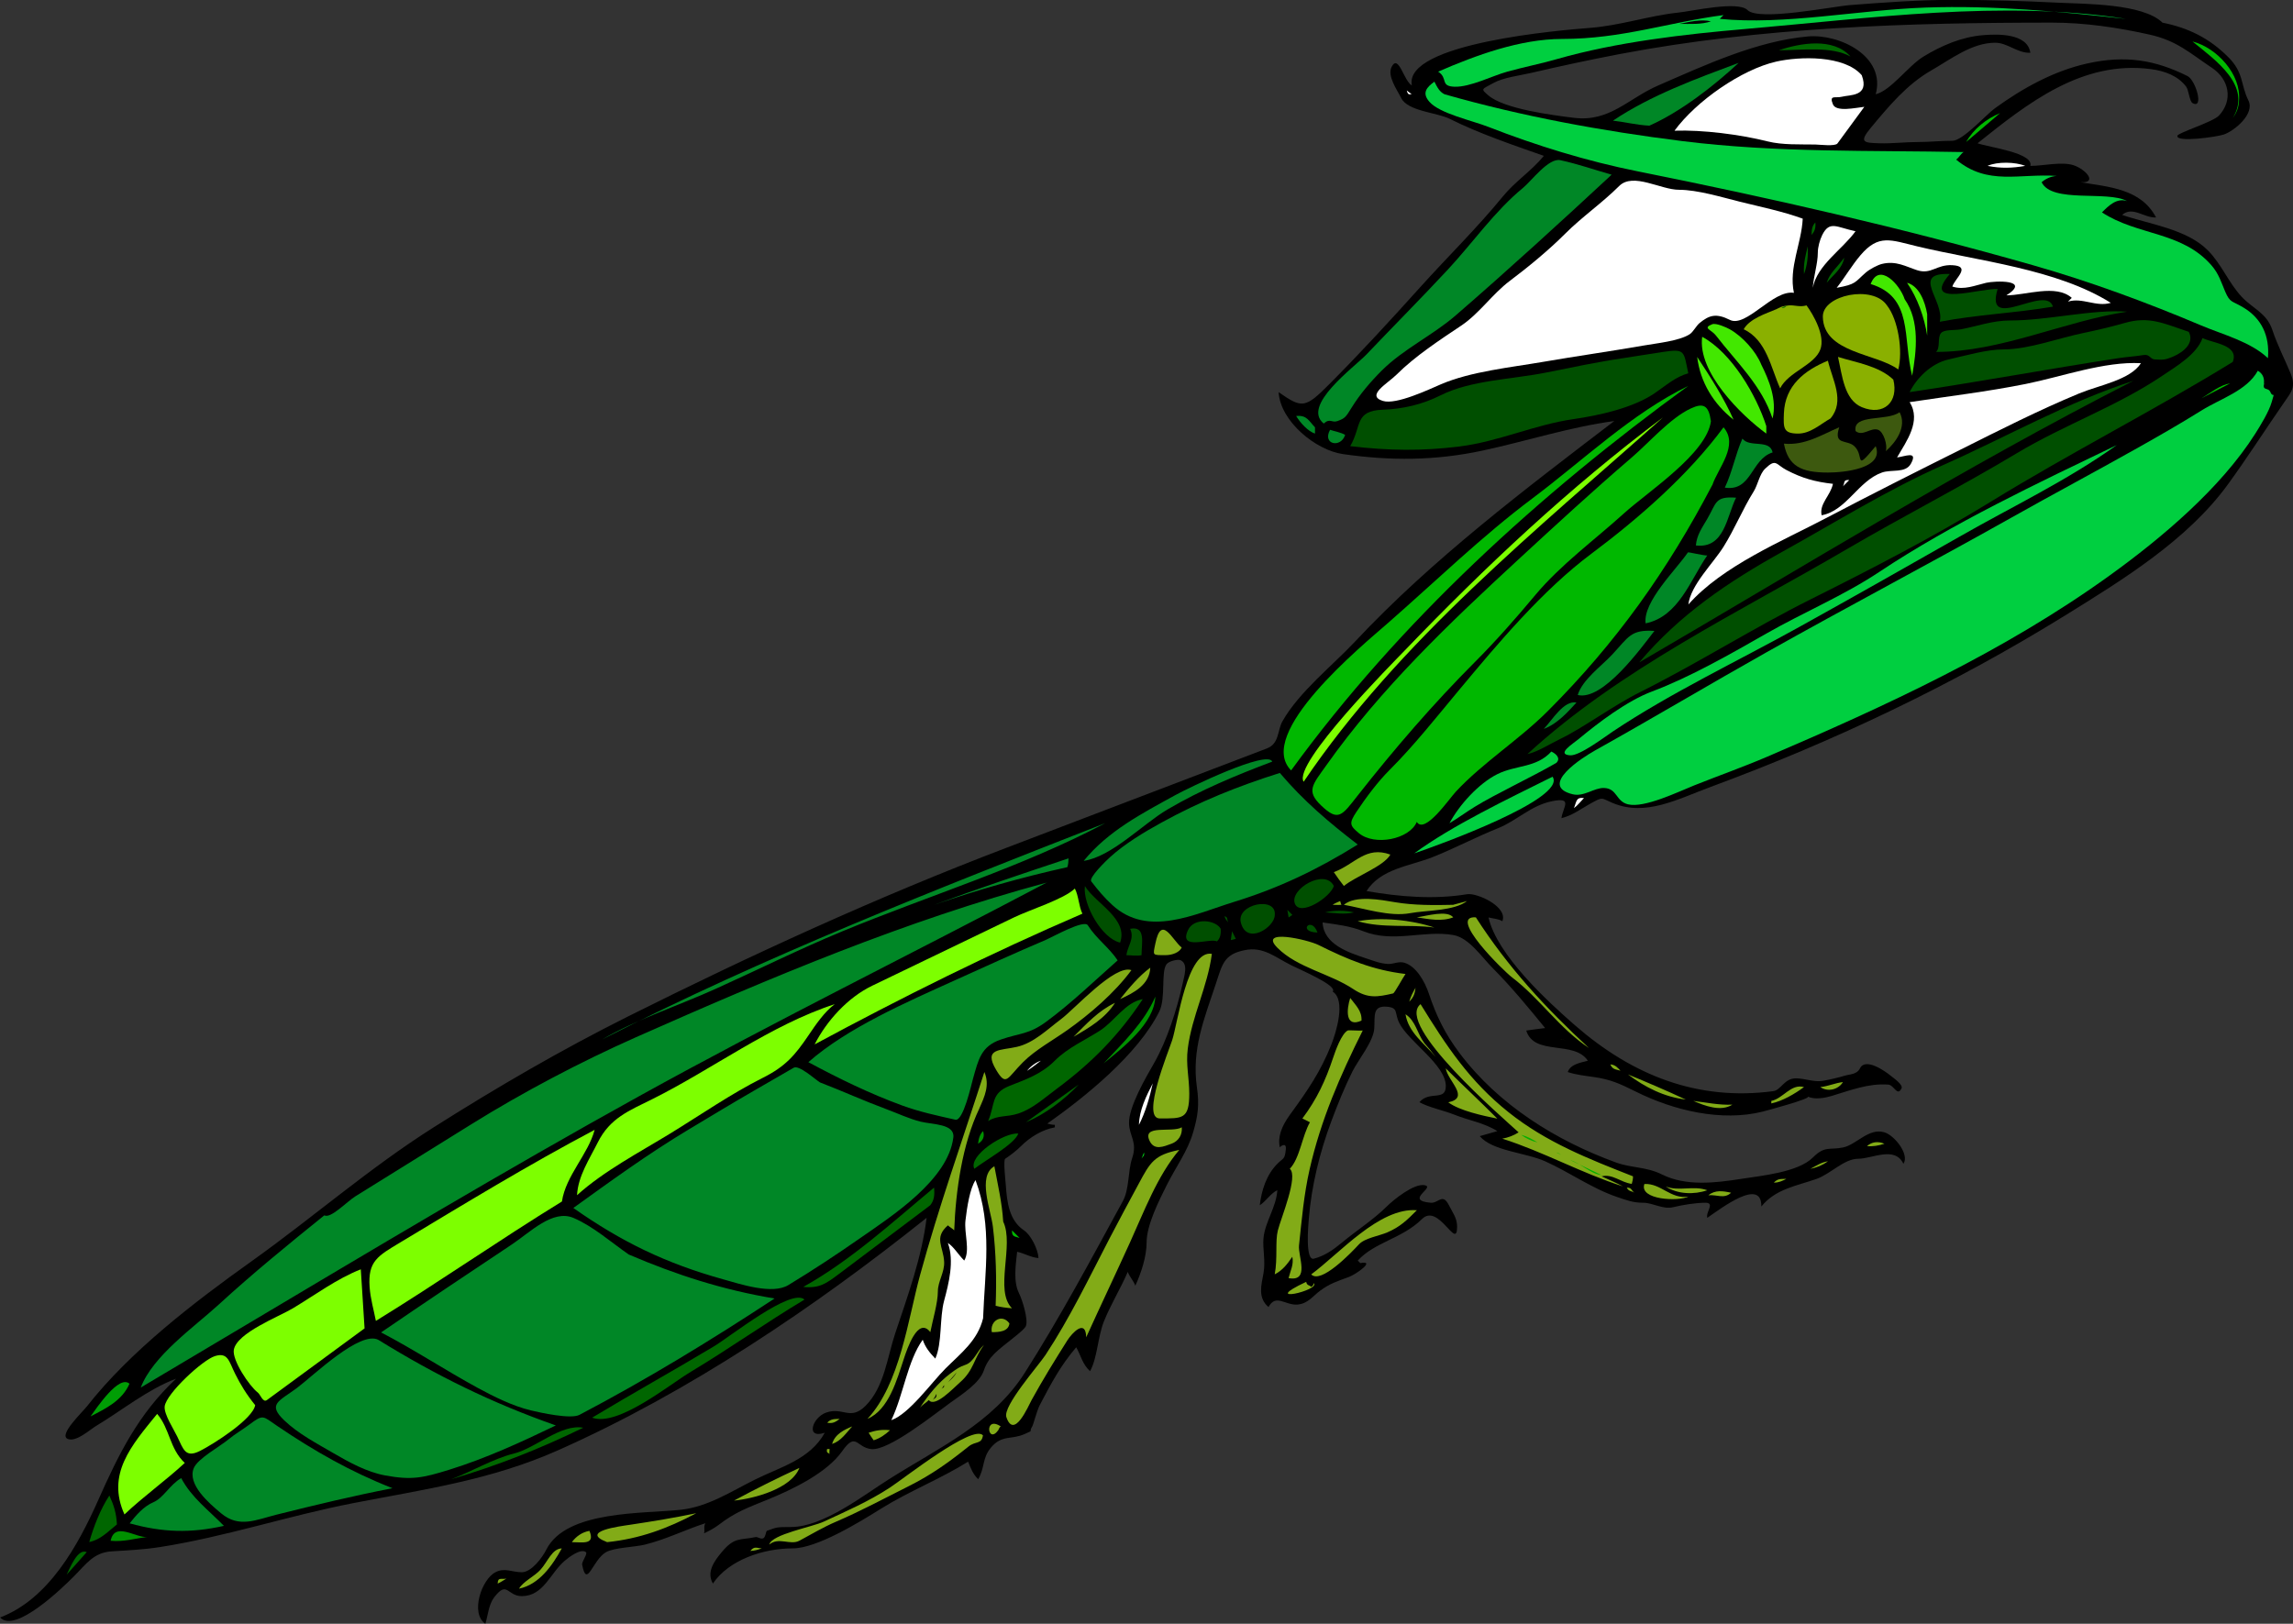 <?xml version="1.0" encoding="UTF-8" standalone="no"?>
<!-- Generator: Adobe Illustrator 12.0.0, SVG Export Plug-In . SVG Version: 6.00 Build 51448)  -->
<svg
    xmlns:inkscape="http://www.inkscape.org/namespaces/inkscape"
    xmlns:rdf="http://www.w3.org/1999/02/22-rdf-syntax-ns#"
    xmlns="http://www.w3.org/2000/svg"
    xmlns:cc="http://web.resource.org/cc/"
    xmlns:dc="http://purl.org/dc/elements/1.1/"
    xmlns:sodipodi="http://sodipodi.sourceforge.net/DTD/sodipodi-0.dtd"
    xmlns:svg="http://www.w3.org/2000/svg"
    xmlns:ns1="http://sozi.baierouge.fr"
    xmlns:xlink="http://www.w3.org/1999/xlink"
    id="Layer_1"
    style="enable-background:new 0 0 270.101 191.31"
    sodipodi:docname="mantide_religiosa_archi_04r.svg"
    xml:space="preserve"
    viewBox="0 0 270.101 191.31"
    sodipodi:version="0.32"
    version="1.1"
    inkscape:output_extension="org.inkscape.output.svg.inkscape"
    inkscape:version="0.45.1"
    sodipodi:docbase="/Users/johnolsen/Desktop/openclipart-0.20-pre/recovered-zerobyte-files/animals/bugs"
  >
<rect x="0" y="0" width="270.101" height="191.31" fill="#333333" stroke="none"/>
<sodipodi:namedview
      id="base"
      bordercolor="#666666"
      inkscape:pageshadow="2"
      inkscape:window-width="640"
      pagecolor="#ffffff"
      inkscape:zoom="1.9758507"
      inkscape:window-x="88"
      borderopacity="1.0"
      inkscape:current-layer="Layer_1"
      inkscape:cx="135.05051"
      inkscape:cy="95.654999"
      inkscape:window-y="116"
      inkscape:window-height="540"
      inkscape:pageopacity="0.0"
  />
<path
      id="path3"
      style="clip-rule:evenodd;fill-rule:evenodd"
      d="m254.71 2.666c3.084 0.616 5.545 1.837 7.774 4.072 1.841 1.845 1.423 3.197 2.369 5.108 0.776 1.567-1.643 3.561-2.888 3.998-0.824 0.29-5.697 0.978-5.479 0.148 0.096-0.365 4.174-1.613 4.887-2.369 1.665-1.767 1.261-4.246-0.814-5.627-2.616-1.741-4.11-3.2-7.379-3.926-3.741-0.832-7.613-1.404-11.453-1.404-16.887 0-34.28 0.533-50.916 3.701-3.501 0.667-6.973 1.413-10.441 2.221-1.302 0.303-3.279 0.541-4.441 1.185-1.397 0.773-1.561 0.659-0.592 1.481 1.876 1.592 7.51 2.31 10.058 2.627 4.209 0.523 6.35-2.249 9.933-3.812 5.604-2.444 11.646-5.241 17.623-5.774 3.729-0.333 9.218 2.33 7.996 6.811 1.782-0.433 3.853-3.363 5.627-4.442 2.13-1.296 4.449-2.296 6.961-2.517 1.76-0.155 5.304-0.241 5.627 2.073-1.525 0.056-2.678-1.185-4.146-1.185-2.764 0-5.247 1.962-7.524 3.263-2.87 1.639-5.009 4.224-7.092 6.724-1.479 1.773-0.855 1.803 0.993 1.859 1.459 0.044 3.027-0.148 4.516-0.148 1.375 0 2.697-0.148 4.073-0.148 1.228 0 3.931-3.052 5.034-3.85 3.258-2.354 6.899-4.378 10.859-5.259 4.508-1.003 8.007-0.406 11.797 1.483 0.971 0.483 1.981 3.957 0.592 3.183-0.352-0.196-0.451-1.54-0.74-1.924-0.978-1.301-2.563-1.864-4.146-2.073-8.132-1.074-14.548 4.031-20.436 8.736 1.35 0.482 6.629 1.12 6.221 2.666 1.499 0 3.717-0.54 5.108-0.074 1.409 0.472 2.873 2.11 0.813 1.999 3.316 0.553 7.105 0.76 8.887 4.146-1.41 0.085-2.764-1.379-3.998-0.296 3.184 1.083 7.597 1.669 10.069 4.146 1.656 1.659 2.433 3.791 3.997 5.479 1.346 1.452 2.953 1.902 3.629 3.924 0.609 1.821 1.464 3.463 2.146 5.108 0.671 1.616 0.085 2.215-0.74 3.405-2.206 3.182-4.32 6.494-6.626 9.667-4.782 6.582-12.384 11.245-19.164 15.444-13.144 8.138-27.25 14.852-41.735 20.2-3.923 1.449-7.688 3.534-11.551 1.926-1.465-0.61-1.111-0.808-2.814 0.148-1.061 0.596-1.972 1.309-3.258 1.627 0.213-1.369 1.366-2.495-1.11-1.998-2.484 0.498-4.118 2.281-6.367 3.184-2.617 1.05-5.075 2.359-7.701 3.405-2.649 1.056-6.113 1.349-7.772 3.998 3.859 0.676 7.962 1.015 11.845 0.37 1.143-0.189 4.839 1.472 4.146 3.184-0.401-0.268-1.023-0.303-1.627-0.443 0.992 4.41 6.936 9.879 10.217 12.734 6.734 5.858 14.404 8.917 23.314 7.73 0.932-0.125 1.293-1.511 2.675-1.511 1.043 0 2.147 0.475 3.185 0.295 0.76-0.132 2.036-0.438 2.516-0.593 0.633-0.205 1.477-0.126 1.853-0.888 0.641-1.298 2.981 0.354 3.626 0.888 0.31 0.256 1.475 1.049 1.261 1.481-0.498 1.01-0.876-0.391-1.556-0.444-2.339-0.185-4.611 0.721-6.664 1.333-0.784 0.233-2.008 0.474-2.813 0.073 0.468 0.233-5.02 1.7-5.331 1.777-4.828 1.203-10.428-0.109-14.957-2.369-1.87-0.933-2.958-1.42-4.886-1.703-1.053-0.154-2.101-0.254-3.111-0.593 0.338-0.938 1.488-1.093 2.369-1.332-1.607-2.444-6.313-0.519-7.256-3.555 0.682-0.095 1.533-0.219 2.223-0.295-1.979-2.422-3.949-4.827-6.146-7.033-1.363-1.369-2.814-3.599-4.665-3.925-3.466-0.611-7.049 0.963-10.588-0.443-1.582-0.629-3.213-0.814-4.813-1.037 0.12 2.566 3.017 3.528 5.107 4.221 1.034 0.342 1.659 0.607 2.592 0.666 0.601 0.037 1.266-0.342 1.926-0.147 1.391 0.408 2.413 2.207 2.887 3.627 0.872 2.615 1.899 4.737 3.629 7.033 4.588 6.091 11.345 10.303 18.436 12.884 1.794 0.652 3.562 0.484 5.405 1.406 2.831 1.415 6.31 0.991 9.329 0.518 2.345-0.368 6.693-0.77 8.441-2.518 1.418-1.418 1.94-0.854 3.555-1.183 1.57-0.319 3.039-2.358 4.887-1.779 1.202 0.377 2.966 2.625 2.221 3.703-1.01-2.129-3.675-0.593-5.33-0.593-1.658 0-3.245 1.786-4.889 2.369-2.356 0.836-4.838 1.168-6.516 3.259 0.054-3.442-4.646 0.146-6.367 1.333-0.2-0.718 0.949-1.778-0.222-1.778-1.117 0-2.679 0.248-3.776 0.519-1.229 0.303-2.399-0.519-3.554-0.519-1.198 0-1.922-0.293-3.035-0.666-2.962-0.991-5.636-2.929-8.515-4.22-2.295-1.028-6.233-1.214-7.701-2.962 0.69-0.197 1.382-0.396 2.072-0.593-1.562-0.983-3.336-1.246-5.035-1.925-1.315-0.525-3.034-0.864-4.146-1.479 1.182-1.41 3.129-0.053 3.111-1.926-0.022-2.496-4.378-5.205-5.479-7.404-0.6-1.196-0.06-1.815-1.482-1.925-1.688-0.129-1.378 1.069-1.465 2.551-0.092 1.545-1.882 3.697-2.577 5.088-0.938 1.878-1.737 3.87-2.474 5.836-1.37 3.655-2.353 7.652-2.664 11.551-0.057 0.706-0.438 4.921 0.591 4.663 1.235-0.31 2.288-1.04 3.259-1.85 1.786-1.489 3.768-2.742 5.33-4.295 0.807-0.801 3.183-2.725 4.443-2.517 1.396 0.23-2.448 1.801 0.74 2.072 0.917 0.078 1.395-1.207 2.146 0.297 0.444 0.89 0.963 1.495 0.963 2.517 0 2.935-2.169-2.857-4.146-0.889-2.3 2.293-5.564 2.701-7.554 4.887l0.297 0.297c1.876-0.358-0.492 1.315-1.332 1.629-1.427 0.532-2.207 0.752-3.406 1.627-0.854 0.623-1.425 1.53-2.666 1.63-1.434 0.115-2.553-1.318-3.406 0.296-1.301-1.103-0.846-2.576-0.592-3.998 0.263-1.47-0.126-2.879 0-4.146 0.189-1.908 1.507-3.622 1.629-5.627-0.845 0.411-1.325 1.304-2.072 1.777 0.213-1.747 0.767-3.567 2.073-4.888 0.705-0.712 0.875-0.463 0.998-1.689 0.097-0.965-0.719-0.304-0.702-0.233-0.277-1.194 0.182-2.477 1.184-3.852 2.07-2.84 3.619-5.08 4.887-8.292 0.545-1.382 1.743-5.22 0.148-6.22 0.64-0.689-3.802-2.567-4.886-3.108-1.917-0.959-3.278-2.228-5.479-1.777-2.454 0.502-2.623 1.635-3.407 3.998-1.372 4.134-2.854 7.708-2.22 12.142 0.294 2.058 0.135 3.353-0.445 5.33-0.657 2.241-1.986 3.985-3.109 6.22-0.932 1.853-2.369 4.713-2.369 6.737 0 1.663-0.647 3.628-1.332 5.108-0.204-0.576-0.684-1.054-0.889-1.629-0.863 2.009-2.014 3.845-2.814 5.85-0.716 1.794-0.78 4.35-1.628 5.849-0.878-0.772-1.083-1.861-1.63-2.813-1.852 2.157-2.985 4.313-4.294 6.812-0.338 0.646-0.759 2.311-0.889 2.516-0.481 0.765 0.294 0.354-0.888 0.889-1.574 0.713-2.692 0.045-3.998 1.63-1.017 1.234-0.684 2.348-1.481 3.701-0.638-0.643-0.842-1.244-1.185-2.072-3.301 2.061-6.958 3.48-10.229 5.522-2.543 1.588-7.576 4.694-10.43 4.694-3.468 0-7.522 1.357-9.402 4.146-0.791-1.372 0.172-2.656 1.036-3.7 1.52-1.838 2.195-1.389 3.999-1.778 0.223-0.048 0.585 0.276 0.888 0.148 0.296-0.125 0.307-0.84 0.444-0.888 1.178-0.413 1.046-0.445 2.832-0.445 3.78 0 8.478-3.694 11.532-5.627 5.974-3.781 12.212-6.577 16.008-12.545 4.175-6.563 7.822-13.395 11.546-20.221 0.792-1.454 0.576-3.492 1.101-5.067 0.638-1.912-0.313-2.54-0.369-4.072-0.069-1.936 1.976-5.424 2.955-7.135 1.514-2.643 2.68-6.296 3.334-9.252 0.248-1.122 0.691-2.434-0.219-2.863-0.303-0.144-1.337 0.097-1.629 0.445-0.717 0.854-0.073 4.001-0.889 5.627-2.517 5.017-8.626 9.973-13.179 13.178 0.292 0.063 0.522 0.156 0.889 0.148v0.297c-1.452 0.247-2.943 1.159-3.999 2.221-0.521 0.525-1.234 1.07-1.851 1.48-0.24 0.16 0.036 2.604 0.073 3.11 0.141 1.952 0.366 4.14 2.148 5.33 0.819 0.547 1.652 2.241 1.703 3.257-0.93-0.078-1.628-0.544-2.517-0.74-0.154 1.487-0.484 3.489 0.221 4.887 0.372 0.737 1.109 3.061 0.815 3.851-0.216 0.58-2.624 2.183-3.702 3.257-0.587 0.585-0.995 1.21-1.259 2-0.5 1.494-2.646 2.855-3.924 3.775-1.993 1.435-7.286 5.694-9.33 5.479-1.759-0.186-1.793-2.089-3.419 0.231-1.795 2.563-5.836 4.512-8.724 5.691-2.409 0.983-3.857 1.488-5.775 2.961-0.56 0.43-1.142 0.74-1.777 1.036 0.106-0.437-0.085-0.75 0.148-1.185-2.428 0.786-4.57 1.882-7.108 2.518-1.178 0.295-3.653 0.349-4.591 0.89-1.608 0.928-2.253 4.37-2.814 1.479-0.069-0.356 0.687-1.29 0.445-1.479-0.616-0.481-2.03 0.615-2.518 1.034-1.687 1.447-2.488 4.147-5.035 4.147-1.741 0-1.698-1.9-3.258 0.148-0.66 0.866-0.714 2.101-1.037 3.107-1.806-1.216-0.447-5.225 1.185-6.069 1.112-0.575 1.946 0 3.11 0 1.121 0 2.4-1.693 2.888-2.666 2.34-4.664 11.458-4.208 15.87-4.7 3.159-0.352 5.85-2.121 8.638-3.517 3.025-1.515 6.537-2.377 8.292-5.554-2.303 0.78-1.472-1.791 0.149-2.37 1.998-0.714 2.845 1.011 4.664-0.813 2.196-2.201 2.541-5.693 3.48-8.515 1.469-4.412 3.143-8.989 3.702-13.622-13.185 10.533-28.003 20.544-43.438 27.398-7.888 3.504-15.71 4.588-24.088 6.213-7.656 1.484-15.086 3.979-22.805 5.183-1.865 0.291-3.744 0.386-5.625 0.497-2.17 0.129-3.019 1.481-4.52 2.982-1.298 1.3-6.872 6.736-8.663 4.813 5.743-2.175 9.208-8.54 11.556-13.82 2.421-5.444 4.741-10.161 9.176-14.313-3.322 1.24-6.379 3.739-9.403 5.554-0.782 0.469-2.338 1.919-3.332 1.554-1.188-0.436 1.635-3.089 2.24-3.86 5.123-6.522 12.668-12.292 19.391-17.089 7.269-5.188 13.861-10.973 21.444-15.776 7.435-4.71 15.05-9.142 22.922-13.077 14.498-7.249 29.31-14.046 44.458-19.825 10.257-3.913 20.515-7.827 30.772-11.74 1.473-0.562 1.233-2.142 1.821-3.183 1.969-3.485 5.876-6.542 8.605-9.454 9.077-9.681 19.973-17.899 30.49-25.936-5.248 0.707-10.351 2.375-15.521 3.484-5.567 1.194-10.818 1.217-16.438 0.412-3.196-0.458-7.367-3.838-7.58-7.301 2.802 1.957 3.128 1.924 6.072-1.037 3.631-3.652 7.156-7.488 10.601-11.318 3.232-3.594 6.678-6.951 9.746-10.703 1.475-1.804 3.316-2.945 4.827-4.78-3.695-1.3-7.602-2.618-11.106-4.368-1.492-0.745-4.931-0.883-5.701-2.443-0.482-0.975-1.696-2.626-1.11-3.702 0.819-1.503 1.407 1.679 2.369 2.221-1.013-5.002 17.721-6.534 21.021-6.788 3.514-0.271 6.888-1.434 10.371-1.8 1.608-0.169 7.03-1.411 8.146-0.296 1.343 1.342 10.052-0.442 12.144-0.593 3.97-0.306 8.06-0.61 12.06-0.61 4.145 0 8.256 0.127 12.396 0.334 3.13 0.157 9.92 0.084 12.26 2.332"
  />
<path
      id="path5"
      style="fill:#00CF40;clip-rule:evenodd;fill-rule:evenodd"
      d="m250.41 2.221c-14.572-2.255-30.143-0.068-44.721 1.185-7.308 0.628-15.227 1.536-22.287 3.554-1.935 0.553-3.904 0.943-5.85 1.481-1.788 0.495-4.382 1.841-6.221 1.777-1.737-0.061-0.721-0.994-1.924-1.777 4.443-1.933 9.67-3.851 14.586-3.851 7.075 0 12.539-1.967 19.029-2.813-0.148 0.148-0.297 0.296-0.445 0.444 7.606 0.761 16.306-1.058 24.287-1.332 8.02-0.276 15.68 0.47 23.54 1.332"
  />
<path
      id="path7"
      style="clip-rule:evenodd;fill-rule:evenodd"
      d="m201.54 2.517c-1.114 0.387-2.428 0.296-3.703 0.296 1.16-0.23 2.51-0.584 3.7-0.296"
  />
<path
      id="path9"
      style="fill:#00B800;clip-rule:evenodd;fill-rule:evenodd"
      d="m263.74 11.846c-0.015 0.869-0.369 1.562-0.74 2.073 2.338-3.789-2.006-6.803-4.74-9.032 2.86 0.73 5.76 3.873 5.48 6.959"
  />
<path
      id="path11"
      style="fill:#006600;clip-rule:evenodd;fill-rule:evenodd"
      d="m217.98 6.663c-2.243-1.25-5.774-0.741-8.441-0.741 2.53-0.857 6.43-1.536 8.44 0.741"
  />
<path
      id="path13"
      style="fill:#FFFFFF;clip-rule:evenodd;fill-rule:evenodd"
      d="m219.31 8.884c0.926 2.517-1.423 2.268-2.369 2.517-0.719 0.189-1.513-0.272-1.037 0.889 0.383 0.934 2.604 0.418 3.703 0.296-1.056 1.439-2.111 2.878-3.167 4.317-0.266 0.362-2.111 0.134-2.608 0.125-1.811-0.033-3.873 0.07-5.628-0.37-3.239-0.813-7.614-1.372-10.958-1.259 2.549-3.488 7.909-7.22 11.996-8.144 2.7-0.607 8.01-0.795 10.08 1.629"
  />
<path
      id="path15"
      style="fill:#008726;clip-rule:evenodd;fill-rule:evenodd"
      d="m194.29 14.807c-1.466-0.074-2.857-0.425-4.293-0.592 4.55-3.037 9.709-4.895 14.809-6.811-2.94 2.743-6.87 5.784-10.52 7.403"
  />
<path
      id="path17"
      style="fill:#00CF40;clip-rule:evenodd;fill-rule:evenodd"
      d="m170.15 11.105c9.14 2.612 18.579 4.337 27.999 5.517 11.134 1.394 22.267 1.077 33.159 1.294-0.336 0.181-0.48 0.585-0.889 0.888 3.729 3.106 7.448 1.61 11.848 1.925-0.737 0.047-1.346 0.367-1.777 0.741 1.221 2.512 7.727 0.95 10.07 2.221-1.235-0.403-2.178 0.549-2.963 1.333 4.19 2.751 9.391 2.222 12.885 6.219 0.904 1.035 1.185 2.081 1.629 3.11 0.6 1.388 0.784 1.042 2.221 1.924 2.009 1.234 3.051 3.235 2.814 5.923-2.039-1.939-5.327-2.783-7.85-3.85-6.443-2.725-13.065-5.171-19.843-7.107-15.338-4.38-30.917-7.929-46.563-11.06-5.94-1.189-11.943-3.035-17.557-5.229-1.946-0.761-5.74-1.568-6.961-2.962-0.931-1.063-0.296-1.726 0.592-2.369 0.33 0.651 0.59 1.189 1.19 1.482"
  />
<path
      id="path19"
      style="fill:#FFFFFF;clip-rule:evenodd;fill-rule:evenodd"
      d="m166.3 11.105c-0.205-0.055-0.422 0.216-0.594-0.444 0.09 0.055 0.49 0.39 0.59 0.444"
  />
<path
      id="path21"
      style="fill:#00B800;clip-rule:evenodd;fill-rule:evenodd"
      d="m231.6 16.732c0.911-1.584 2.359-2.716 3.998-3.406-1.33 1.136-2.66 2.271-4 3.406"
  />
<path
      id="path23"
      style="fill:#008726;clip-rule:evenodd;fill-rule:evenodd"
      d="m189.84 20.582c-6.045 5.613-12.123 11.168-18.357 16.57-2.744 2.378-6.179 3.966-8.742 6.529-1.292 1.292-2.57 2.787-3.529 4.346-0.697 1.133-0.772 1.249-1.652 1.577-0.684 0.254-0.886-0.384-1.631 0.297-2.653-2.124 3.593-6.628 5.037-8.145 3.185-3.345 6.438-6.614 9.584-9.997 2.922-3.142 5.545-6.917 8.852-9.623 0.993-0.813 3.006-3.561 4.396-3.263 2.04 0.44 4.03 1.134 6.04 1.709m-64.12 81.588c-5.335 1.186-10.531 2.655-15.696 4.443 5.253-1.945 10.532-3.71 15.845-5.48-0.01 0.35-0.03 0.72-0.14 1.04m4.45-5.181c-9.855 5.199-20.648 8.472-30.949 12.733-5.089 2.105-9.94 4.527-14.945 6.787-4.384 1.98-9.222 3.551-13.339 5.948 19.243-9.83 39.123-17.59 59.233-25.471m19.69-7.257c-4.268 1.615-8.379 3.309-12.324 5.628-2.958 1.74-6.562 5.565-9.889 6.069 2.851-3.509 6.846-5.579 10.791-7.749 1.56-0.859 10.83-5.351 11.42-3.949m0.89 1.333c2.788 3.296 5.8 5.842 9.18 8.44-4.704 2.924-9.208 5.096-14.512 6.737-4.732 1.465-10.195 4.243-14.397 0.39-0.956-0.877-1.684-1.749-2.478-2.781-0.335-0.437 1.757-2.448 2.215-2.865 1.737-1.582 4.039-2.96 6.087-4.087 4.54-2.493 8.97-4.27 13.9-5.828m-27.4 12.885c-16.012 8.459-32.214 16.43-48.061 25.195-15.907 8.799-31.446 18.11-47.064 27.402-3.881 2.31-7.763 4.618-11.644 6.928 1.427-3.749 6.287-7.12 9.199-9.79 4.002-3.668 8.195-7.092 12.421-10.496 0.756 0.415 2.656-1.619 3.665-2.246 4.553-2.83 9.105-5.659 13.658-8.489 6.114-3.801 12.794-7.321 19.378-10.247 15.841-7.02 31.688-13.73 48.448-18.24m8.3 9.18c-2.758 2.435-5.44 5.04-8.406 7.224-2.064 1.52-3.083 1.318-5.366 2.106-2.329 0.804-2.623 2.366-3.258 4.59-0.201 0.704-1.155 5.061-2.082 4.852-2.146-0.484-4.224-0.924-6.286-1.681-3.841-1.409-7.428-3.166-11.031-5.097 4.583-4.039 11.589-7.08 17.219-9.629 3.578-1.621 7.149-3.248 10.763-4.786 0.751-0.32 4.492-2.427 4.937-1.714 0.98 1.56 2.5 2.61 3.52 4.14m-35.099 14.36c2.637 1.014 5.225 2.193 7.872 3.173 1.315 0.487 2.645 1.122 4.005 1.462 1.396 0.349 4.063 0.239 3.859 1.869-0.626 4.998-7.173 9.208-10.978 11.858-2.783 1.938-5.556 3.771-8.456 5.529-1.891 1.146-5.605-0.1-7.682-0.68-6.736-1.88-11.922-4.386-17.645-8.405 4.427-3.19 8.838-6.397 13.522-9.208 2.601-1.561 5.194-3.132 7.82-4.648 1.541-0.891 3.083-1.781 4.624-2.672 0.625-0.35 2.545 1.4 3.068 1.72m-22.509 20.29c5.645 2.418 11.117 4.173 17.178 5.183-7.478 4.92-15.058 9.547-22.984 13.71-1.02 0.536-4.588-0.254-5.744-0.532-2.094-0.505-4.337-1.612-6.239-2.648-3.823-2.084-7.582-4.563-11.384-6.532 5.121-3.51 10.284-6.954 15.45-10.397 2.112-1.408 4.782-4.137 7.217-3.094 2.316 0.99 4.435 2.87 6.506 4.31m-29.469 10.07c6.772 4.186 13.365 7.43 20.88 10.069-4.112 1.979-8.217 3.875-12.586 5.229-3.068 0.95-4.383 1.241-7.521 0.661-2.151-0.397-4.229-1.539-6.104-2.633-1.973-1.151-4.124-2.272-5.776-3.851-2.004-1.914-0.67-2.227 1.489-3.817 1.822-1.35 7.474-6.86 9.618-5.66m1.629 17.47c-4.593 0.888-9.088 1.975-13.624 3.108-2.452 0.613-4.425 1.617-6.553-0.154-1.465-1.219-4.001-3.414-3.221-5.323 0.458-1.121 3.08-2.544 4.109-3.4 0.748-0.624 1.608-1.111 2.388-1.695 1.722-1.29 1.58-1.068 3.351 0.136 4.349 2.95 8.653 5.4 13.55 7.32m-19.843 4.44c-3.935 0.877-7.225 0.782-11.106-0.296 0.747-0.957 1.647-1.997 2.786-2.484 1.208-0.517 1.939-2.068 3.286-2.846 1.214 2.3 3.258 3.8 5.034 5.63"
  />
<path
      id="path25"
      style="fill:#FFFFFF;clip-rule:evenodd;fill-rule:evenodd"
      d="m238.56 19.546c-1.536 0.263-2.828 0.31-4.441 0 1.13-0.527 3.31-0.472 4.44 0"
  />
<path
      id="path27"
      style="fill:#FFFFFF;clip-rule:evenodd;fill-rule:evenodd"
      d="m212.35 25.765c-0.137 2.923-1.67 5.762-1.037 8.736-2.48-0.385-5.62 4.15-7.553 3.184-1.58-0.79-2.409-0.574-3.555 0.37-0.422 0.348-0.744 1.054-1.184 1.333-1.244 0.791-3.83 1.046-5.48 1.333-3.943 0.685-7.899 1.246-11.846 1.925-3.782 0.651-8.435 1.118-11.968 2.632-1.412 0.605-5.268 2.449-6.839 1.958-2.031-0.635 0.575-2.059 1.629-3.109 2.188-2.182 5.09-4.076 7.626-5.775 2.102-1.407 3.661-3.725 5.701-5.257 2.151-1.615 4.596-3.629 6.516-5.553 1.992-1.995 4.362-3.624 6.368-5.626 1.636-1.633 4.896 0.444 7.034 0.444 2.188 0 5.062 0.878 7.182 1.407 2.48 0.613 5.03 1.134 7.41 1.998"
  />
<path
      id="path29"
      style="fill:#006600;clip-rule:evenodd;fill-rule:evenodd"
      d="m213.39 27.689c0.022-0.677 0.051-1.042 0.445-1.48 0.08 0.709-0.12 1.089-0.45 1.48"
  />
<path
      id="path31"
      style="fill:#FFFFFF;clip-rule:evenodd;fill-rule:evenodd"
      d="m218.57 27.245c-1.541 2.138-4.532 3.991-5.035 6.664 0.096-1.391 0.592-2.842 0.592-4.146 0-0.625 0.227-1.488 0.52-2.073 0.87-1.747 1.71-0.906 3.92-0.445"
  />
<path
      id="path33"
      style="fill:#FFFFFF;clip-rule:evenodd;fill-rule:evenodd"
      d="m248.63 35.686c-1.739 0.515-3.333-0.67-5.035-0.148 0.148-0.148 0.297-0.296 0.445-0.444-1.869-1.657-5.421-0.296-7.701-0.296 2.976-1.897-1.391-1.707-2.369-1.481-1.309 0.302-2.605 0.892-3.998 0.444 0.308-0.971 2.28-2.396 0-2.517-1.873-0.099-2.473 1.131-4.146 0.592-1.336-0.43-2.48-1.148-4.146-0.74-0.509 0.125-1.441 0.611-1.926 1.036-1.258 1.101-1.096 1.37-3.404 1.777 0.975-1.238 1.796-2.658 2.813-3.85 2.128-2.497 3.547-1.789 6.664-1.036 7.21 1.738 16.43 2.65 22.82 6.663"
  />
<path
      id="path35"
      style="fill:#006600;clip-rule:evenodd;fill-rule:evenodd"
      d="m212.5 32.28c-0.09-1.282 0.222-2.334 0.445-3.257 0.06 1.151-0.07 2.276-0.44 3.257"
  />
<path
      id="path37"
      style="fill:#006600;clip-rule:evenodd;fill-rule:evenodd"
      d="m215.17 33.316c0.39-1.21 1.208-1.763 2.072-2.961-0.23 1.293-1.3 2.034-2.07 2.961"
  />
<path
      id="path39"
      style="fill:#004F00;clip-rule:evenodd;fill-rule:evenodd"
      d="m229.68 32.28c-3.509 4.051 3.665 1.628 5.627 1.777-1.571 5.232 5.716-0.654 6.516 2.073-4.412 0.756-8.921 0.932-13.328 1.777 0.6-2.476-3.51-5.795 1.18-5.627"
  />
<path
      id="path41"
      style="fill:#42E800;clip-rule:evenodd;fill-rule:evenodd"
      d="m224.35 35.241c1.81 2.567 1.405 6.118 0.889 9.033-1.133-4.483 0.159-9.276-4.887-10.81 1-2.612 3.44 0.054 4 1.777"
  />
<path
      id="path43"
      style="fill:#42E800;clip-rule:evenodd;fill-rule:evenodd"
      d="m227.01 37.019v2.517c-0.335-2.127-1.119-4.402-2.371-6.219 1.42 0.367 2.13 2.232 2.37 3.702"
  />
<path
      id="path45"
      style="fill:#8AB000;clip-rule:evenodd;fill-rule:evenodd"
      d="m222.27 35.981c1.335 1.679 1.903 5.417 1.334 7.552-2.593-1.923-8.814-1.92-8.885-6.219-0.04-2.57 5.9-3.788 7.55-1.333"
  />
<path
      id="path47"
      style="fill:#8AB000;clip-rule:evenodd;fill-rule:evenodd"
      d="m212.8 35.981c0.819 1.118 2.216 3.575 1.629 5.183-0.682 1.867-3.782 2.654-4.738 4.59-1.082-2.366-1.577-5.683-4.295-6.959 0.69-1.242 2.612-1.842 3.852-2.369 0.331-0.141 0.511-0.36 1.48-0.445 0.64-0.056 1.28 0.23 2.07 0"
  />
<path
      id="path49"
      style="fill:#006600;clip-rule:evenodd;fill-rule:evenodd"
      d="m210.58 35.981c-0.351 0.162-0.271 0.347-0.738 0.296 0.24-0.168 0.44-0.157 0.74-0.296"
  />
<path
      id="path51"
      style="fill:#004F00;clip-rule:evenodd;fill-rule:evenodd"
      d="m250.56 36.722c-7.396 1.118-14.913 4.762-22.51 4.739 0.548-0.487 0.13-1.685 0.594-2.221 0.391-0.451 1.565-0.292 2.369-0.444 1.875-0.356 3.687-1.037 5.775-1.037 4.47 0 9.67-1.346 13.78-1.037"
  />
<path
      id="path53"
      style="fill:#004F00;clip-rule:evenodd;fill-rule:evenodd"
      d="m257.82 39.091c0.663 1.234-0.443 2.338-1.926 2.961-0.854 0.359-1.153 0.349-2.072 0.297-0.563-0.032-0.578-0.645-1.333-0.519-0.976 0.164-1.974 0.218-2.962 0.37-8.208 1.263-16.384 2.788-24.582 3.999 0.784-1.596 2.51-3.385 4.59-3.85 2-0.447 4.478-1.185 6.517-1.185 2.898 0 6.458-1.332 9.329-1.925 1.639-0.339 3.271-0.725 4.887-1.185 2.9-0.831 4.54 0.038 7.54 1.037"
  />
<path
      id="path55"
      style="fill:#42E800;clip-rule:evenodd;fill-rule:evenodd"
      d="m207.46 42.941c0.923 1.828 1.881 4.204 1.334 6.367-1.28-3.899-4.234-6.615-6.664-9.772-0.559-0.727-1.628-0.866-0.443-1.333 0.453-0.179 1.686 0.376 2.072 0.593 1.49 0.832 3.1 2.624 3.7 4.145"
  />
<path
      id="path57"
      style="fill:#42E800;clip-rule:evenodd;fill-rule:evenodd"
      d="m208.06 50.197v0.888c-2.982-2.167-8.122-7.252-7.553-11.402 3.48 1.874 6.4 6.918 7.55 10.514"
  />
<path
      id="path59"
      style="fill:#004F00;clip-rule:evenodd;fill-rule:evenodd"
      d="m263 42.646c-9.243 5.69-19.104 10.687-28.496 16.463-6.757 4.156-14.083 7.935-21.181 11.482-6.833 3.415-13.31 7.543-20.139 10.958-3.181 1.59-6.757 4.25-9.411 5.519-1.07 0.512-2.693 1.546-3.85 1.776 10.934-10.043 24.911-16.696 37.613-24.136 6.627-3.881 13.493-7.383 20.065-11.328 5.497-3.299 11.849-5.552 17.104-9.106 1.624-1.098 4.062-2.518 4.738-4.442 1.27 0.62 4.34 0.796 3.56 2.814"
  />
<path
      id="path61"
      style="fill:#004F00;clip-rule:evenodd;fill-rule:evenodd"
      d="m198.88 43.978c-1.552 0.428-2.661 1.466-3.998 2.369-2.524 1.704-6.442 2.59-9.552 3.036-4.544 0.65-8.818 2.649-13.412 3.222-4.459 0.556-8.416 0.49-12.872-0.039 1.39-2.392 0.476-4.169 3.85-4.294 2.344-0.086 4.61-0.595 6.812-1.703 3.527-1.775 8.443-1.881 12.365-2.665 3.015-0.603 6.065-1.253 9.106-1.703 1.568-0.232 3.158-0.506 4.738-0.74 2.61-0.39 2.4-0.094 2.95 2.517"
  />
<path
      id="path63"
      style="fill:#42E800;clip-rule:evenodd;fill-rule:evenodd"
      d="m204.21 49.457c-2.377-1.869-3.938-4.446-4.293-7.404 1.54 2.324 3.17 4.879 4.29 7.404"
  />
<path
      id="path65"
      style="fill:#8AB000;clip-rule:evenodd;fill-rule:evenodd"
      d="m223.02 44.718c0.661 2.647-1.131 4.318-3.703 3.257-2.089-0.862-2.317-3.749-2.813-5.923 2.19 0.679 4.81 1.059 6.51 2.666"
  />
<path
      id="path67"
      style="fill:#8AB000;clip-rule:evenodd;fill-rule:evenodd"
      d="m215.61 49.308c-1.191 0.673-2.357 1.797-3.85 1.777-1.71-0.022-1.689-0.658-1.629-2.369 0.117-3.305 2.464-5.099 5.184-6.219 0.53 2.264 2.05 4.748 0.3 6.811"
  />
<path
      id="path69"
      style="fill:#FFFFFF;clip-rule:evenodd;fill-rule:evenodd"
      d="m252.19 42.792c-1.257 1.978-4.939 2.594-7.256 3.554-4.83 2.002-9.429 4.344-14.068 6.664-5.248 2.624-10.489 5.256-15.697 7.996-5.282 2.778-12.279 5.673-16.289 10.217 0.269-2.29 2.926-4.856 4.146-6.812 1.328-2.128 2.255-4.441 3.553-6.516 0.477-0.762 0.683-2.036 1.334-2.665 1.31-1.265 1.267-0.508 2.518 0.147 1.847 0.968 3.376 1.393 5.479 1.629-0.283 1.394-1.635 2.35-1.332 3.702 2.91-0.523 4.302-4.041 7.107-5.035 1.109-0.393 2.768 0.114 3.406-1.036 0.89-1.604-0.741-0.83-1.629-0.741 1.11-1.921 2.885-4.297 1.48-6.515 4.592-0.697 9.134-1.231 13.698-2.147 4.21-0.843 9.24-2.679 13.55-2.442"
  />
<path
      id="path71"
      style="fill:#00CF40;clip-rule:evenodd;fill-rule:evenodd"
      d="m266.7 45.162c-0.229 0.942 0.475 0.418 0.74 1.037 0.339 0.79 0.573-0.31 0.148 1.184-0.313 1.1-1.313 2.738-1.924 3.702-4.096 6.457-11.031 12.302-17.18 16.732-12.397 8.934-26.317 15.338-40.277 21.322-2.849 1.221-5.801 2.262-8.663 3.406-1.848 0.739-5.851 2.691-7.774 2.222-1.452-0.354-1.254-1.866-2.814-1.926-1.18-0.045-2.361 1.068-3.703 0.74-4.092-0.999 1.157-4.339 2.668-5.183 6.728-3.755 13.437-7.763 20.188-11.56 9.544-5.365 19.232-10.457 28.776-15.825 4.911-2.762 9.888-5.416 14.804-8.179 2.576-1.448 5.155-2.922 7.661-4.488 2.209-1.38 5.309-2.303 6.609-4.667 0.55 0.33 0.78 0.8 0.72 1.483"
  />
<path
      id="path73"
      style="fill:#004F00;clip-rule:evenodd;fill-rule:evenodd"
      d="m193.1 78.035c4.761-5.642 10.472-9.485 16.932-13.074 6.246-3.471 12.319-7.264 18.855-10.167 7.465-3.317 14.643-7.416 22.41-9.927-19.92 10.166-38.87 21.9-58.19 33.168"
  />
<path
      id="path75"
      style="fill:#00B800;clip-rule:evenodd;fill-rule:evenodd"
      d="m259.3 46.939c1.081-0.648 2.185-1.574 3.406-1.777-1.14 0.592-2.28 1.185-3.41 1.777"
  />
<path
      id="path77"
      style="fill:#00B800;clip-rule:evenodd;fill-rule:evenodd"
      d="m198.88 45.459c-17.497 12.718-34.014 27.749-46.795 45.311-4.27-4.322 8.283-14.633 11.392-17.352 5.646-4.939 11.039-10.204 17.053-14.714 5.9-4.42 11.72-10.038 18.36-13.245"
  />
<path
      id="path79"
      style="fill:#00B800;clip-rule:evenodd;fill-rule:evenodd"
      d="m201.54 49.604c-0.478 3.829-7.388 8.29-10.243 10.876-3.436 3.112-7.468 6.057-10.445 9.624-2.229 2.67-4.628 5.403-7.087 7.864-4.886 4.889-9.566 10.321-13.838 15.762-1.873 2.386-2.277 3.098-4.293 1.184-1.822-1.73-1.019-2.46 0.592-4.737 6.402-9.052 14.54-16.796 22.656-24.285 4.392-4.052 8.794-8.106 13.328-11.994 2.053-1.76 4.525-4.641 6.961-5.775 1.49-0.695 2.1-0.36 2.36 1.481"
  />
<path
      id="path81"
      style="fill:#3D590F;clip-rule:evenodd;fill-rule:evenodd"
      d="m223.76 48.568c0.898 1.702-0.438 3.553-1.629 4.59 0.24-0.705-0.26-2.278-0.891-2.517-0.874-0.33-1.827 0.84-2.664 0.147-0.37-2.053 3.69-1.12 5.18-2.22"
  />
<path
      id="path83"
      style="fill:#008726;clip-rule:evenodd;fill-rule:evenodd"
      d="m154.9 50.345v0.741c-0.825-0.268-1.71-1.233-2.221-2.073 1.29-0.132 1.51 0.615 2.22 1.332"
  />
<path
      id="path85"
      style="fill:#7DFF00;clip-rule:evenodd;fill-rule:evenodd"
      d="m153.56 92.102c-1.326-2.097 10.534-14.032 11.848-15.4 9.557-9.952 19.455-19.254 30.504-27.541-14.81 13.193-31.14 26.341-42.35 42.941"
  />
<path
      id="path87"
      style="fill:#00B800;clip-rule:evenodd;fill-rule:evenodd"
      d="m201.69 57.156c-5.272 10.07-11.307 18.56-19.372 26.626-3.388 3.387-7.637 6.06-10.839 9.503-0.777 0.836-3.653 5.051-4.59 3.555-0.873 2.066-4.981 2.851-6.813 1.332-1.088-0.902-1.188-1.176-0.296-2.517 1.123-1.687 2.503-3.542 3.925-4.961 2.827-2.821 5.546-6.255 8.114-9.337 4.622-5.546 9.854-11.797 15.653-16.132 5.572-4.165 11.417-9.272 15.549-14.881 1.83 2.127-0.64 4.783-1.32 6.812"
  />
<path
      id="path89"
      style="fill:#3D590F;clip-rule:evenodd;fill-rule:evenodd"
      d="m216.65 50.345c-0.717 2.163 0.901 1.403 1.777 2.221 1.245 1.164-0.096 3.137 2.518 0 1.042 2.664-3.804 3.109-5.627 3.109-3.146 0-4.681-0.755-5.184-3.405 2.47 0.24 4.42-1.033 6.51-1.925"
  />
<path
      id="path91"
      style="fill:#008726;clip-rule:evenodd;fill-rule:evenodd"
      d="m158.45 51.233c-0.498 1.607-2.736 1.132-1.775-0.592 0.55 0.187 1.26 0.297 1.77 0.592"
  />
<path
      id="path93"
      style="fill:#008726;clip-rule:evenodd;fill-rule:evenodd"
      d="m208.8 53.306c-2.553 0.797-2.45 4.643-5.627 4.146 0.889-1.862 1.228-3.864 2.072-5.775 0.84 1.107 3.23 0.027 3.56 1.629"
  />
<path
      id="path95"
      style="fill:#00CF40;clip-rule:evenodd;fill-rule:evenodd"
      d="m249.37 52.418c-5.853 4.188-12.309 7.25-18.538 10.804-6.28 3.583-12.606 7.156-18.927 10.667-7.236 4.02-15.043 7.705-21.917 12.29-0.977 0.651-3.911 2.887-5.034 2.813-1.7-0.112 0.345-1.374 0.953-1.881 2.387-1.988 5.766-4.545 8.683-5.638 4.466-1.674 9.349-4.47 13.494-6.839 4.36-2.493 9.118-4.475 13.299-7.261 8.62-5.736 18.69-10.475 28-14.955"
  />
<path
      id="path97"
      style="fill:#FFFFFF;clip-rule:evenodd;fill-rule:evenodd"
      d="m217.09 57.304c0.242-0.408-0.011-0.816 0.74-0.74-0.25 0.247-0.49 0.494-0.74 0.74"
  />
<path
      id="path99"
      style="fill:#008726;clip-rule:evenodd;fill-rule:evenodd"
      d="m204.5 58.637c-1.101 2.164-1.337 6.038-4.738 5.627 0.111-1.229 0.712-2.047 1.332-3.11 1.12-1.907 0.87-2.698 3.41-2.517"
  />
<path
      id="path101"
      style="fill:#008726;clip-rule:evenodd;fill-rule:evenodd"
      d="m201.1 65.448c-1.999 2.916-3.373 7.195-7.256 7.996-0.337-2.544 3.601-6.331 4.979-8.357 0.05-0.069 1.8 0.373 2.28 0.361"
  />
<path
      id="path103"
      style="fill:#008726;clip-rule:evenodd;fill-rule:evenodd"
      d="m194.88 74.333c-1.602 2.064-6.07 8.264-9.033 7.552 0.541-1.797 2.77-3.388 4.033-4.736 1.95-2.075 2.18-3.003 5-2.816"
  />
<path
      id="path105"
      style="fill:#008726;clip-rule:evenodd;fill-rule:evenodd"
      d="m185.7 82.772c-1.042 1.141-2.273 2.52-3.85 3.11 0.99-1.044 2.36-3.396 3.85-3.11"
  />
<path
      id="path107"
      style="fill:#00CF40;clip-rule:evenodd;fill-rule:evenodd"
      d="m183.33 89.881c-3.024 1.743-7.246 3.706-9.625 5.183-1.215 0.754-1.915 1.298-2.963 1.925 1.135-2.144 3.438-4.68 5.627-5.775 2.21-1.105 4.58-0.713 6.369-2.666 0.61 0.283 1.12 0.813 0.59 1.333"
  />
<path
      id="path109"
      style="fill:#00CF40;clip-rule:evenodd;fill-rule:evenodd"
      d="m182.88 91.51c1.768 2.573-13.582 8.127-16.291 9.033 4.54-3.324 10.92-6.352 16.29-9.03"
  />
<path
      id="path111"
      style="fill:#FFFFFF;clip-rule:evenodd;fill-rule:evenodd"
      d="m185.4 95.211c0.321-0.785 0.229-1.307 1.184-1.185-0.38 0.387-0.74 0.861-1.18 1.185"
  />
<path
      id="path113"
      style="fill:#004F00;clip-rule:evenodd;fill-rule:evenodd"
      d="m157.12 104.39c-0.446 1.38-3.995 3.628-4.592 2.072-0.66-1.7 3.56-4.2 4.59-2.07"
  />
<path
      id="path115"
      style="fill:#004F00;clip-rule:evenodd;fill-rule:evenodd"
      d="m131.94 111.06c-2.16-0.499-4.417-4.504-4.146-6.663 1.29 2.08 5.13 3.85 4.15 6.66"
  />
<path
      id="path117"
      style="fill:#7DFF00;clip-rule:evenodd;fill-rule:evenodd"
      d="m127.5 107.65c-10.822 4.659-21.209 9.834-31.543 15.4 1.418-2.768 3.891-5.52 6.788-6.915 5.56-2.68 11.119-5.358 16.678-8.037 1.962-0.945 5.89-2.151 7.188-3.409 0.45 0.85 0.47 2.13 0.89 2.96"
  />
<path
      id="path119"
      style="fill:#00B000;clip-rule:evenodd;fill-rule:evenodd"
      d="m173.56 106.46c-0.48-0.33-0.26-0.17 0 0"
  />
<path
      id="path121"
      style="fill:#004F00;clip-rule:evenodd;fill-rule:evenodd"
      d="m150.16 107.8c0.021 1.423-3.301 3.645-3.998 0.889-0.55-2.18 4.21-3.14 4-0.89"
  />
<path
      id="path123"
      style="fill:#004F00;clip-rule:evenodd;fill-rule:evenodd"
      d="m151.79 108.09c-0.05-0.296-0.101-0.593-0.15-0.889 0.198 0.197 0.396 0.395 0.594 0.592-0.15 0.11-0.29 0.21-0.44 0.3"
  />
<path
      id="path125"
      style="fill:#004F00;clip-rule:evenodd;fill-rule:evenodd"
      d="m159.49 107.5c-1.192 0.274-2.26 0.063-3.406 0 0.97-0.26 2.44-0.26 3.41 0"
  />
<path
      id="path127"
      style="fill:#004F00;clip-rule:evenodd;fill-rule:evenodd"
      d="m144.68 108.69c-0.203-0.286-0.325-0.344-0.443-0.74 0.43 0.11 0.26 0.34 0.44 0.74"
  />
<path
      id="path129"
      style="fill:#004F00;clip-rule:evenodd;fill-rule:evenodd"
      d="m143.79 109.43c0.049 0.708-0.097 1.179-0.445 1.481-0.814-0.437-4.566 1.158-3.404-1.332 0.71-1.52 3.26-1.2 3.85-0.15"
  />
<path
      id="path131"
      style="fill:#004F00;clip-rule:evenodd;fill-rule:evenodd"
      d="m155.19 109.87c-2.44-0.06-0.71-2.01 0 0"
  />
<path
      id="path133"
      style="fill:#004F00;clip-rule:evenodd;fill-rule:evenodd"
      d="m134.46 112.54c-0.538 0.12-1.224 0-1.777 0 0.123-1.075 0.989-1.918 0.443-3.11 1.88-0.37 1.34 1.69 1.34 3.11"
  />
<path
      id="path135"
      style="fill:#004F00;clip-rule:evenodd;fill-rule:evenodd"
      d="m144.98 110.76c0.05-0.346 0.099-0.691 0.148-1.037 0.147 0.297 0.296 0.593 0.443 0.89-0.2 0.05-0.4 0.1-0.59 0.15"
  />
<path
      id="path137"
      style="fill:#009100;clip-rule:evenodd;fill-rule:evenodd"
      d="m130.02 125.27c2.281-2.428 4.762-4.802 6.072-7.848-0.13 3.19-3.8 5.98-6.07 7.85"
  />
<path
      id="path139"
      style="fill:#006600;clip-rule:evenodd;fill-rule:evenodd"
      d="m134.61 117.72c-2.786 4.231-6.008 7.493-10.069 10.514-1.6 1.19-2.909 2.403-4.592 2.961-1.36 0.451-2.407 0.168-3.553 0.889 0.849-2.005 0.298-3.265 2.517-4.146 1.865-0.74 3.723-1.354 5.332-2.963 1.546-1.545 3.564-2.417 5.331-3.554 1.71-1.1 2.98-3.34 5.03-3.7"
  />
<path
      id="path141"
      style="fill:#7DFF00;clip-rule:evenodd;fill-rule:evenodd"
      d="m98.328 118.31c-1.236 0.927-2.236 2.41-3.11 3.701-1.534 2.266-2.672 3.628-5.331 4.961-3.783 1.896-7.36 4.386-10.958 6.589-3.657 2.239-7.781 4.393-10.958 7.256 0.118-2.247 1.445-4.22 2.444-6.218 1.435-2.871 3.667-3.729 6.441-5.109 7.076-3.52 13.882-8.71 21.472-11.18"
  />
<path
      id="path143"
      style="fill:#FFFFFF;clip-rule:evenodd;fill-rule:evenodd"
      d="m120.98 126.16c0.424-0.536 1.04-0.997 1.63-1.186-0.54 0.4-1.06 0.83-1.63 1.19"
  />
<path
      id="path145"
      style="fill:#FFFFFF;clip-rule:evenodd;fill-rule:evenodd"
      d="m134.16 132.53c0.035-1.73 0.875-3.438 1.629-4.887-0.35 1.6-0.87 3.43-1.63 4.89"
  />
<path
      id="path147"
      style="fill:#006600;clip-rule:evenodd;fill-rule:evenodd"
      d="m120.84 132.23c2.073-1.48 4.146-2.962 6.219-4.442-1.71 1.8-3.98 3.51-6.22 4.44"
  />
<path
      id="path149"
      style="fill:#82AB17;clip-rule:evenodd;fill-rule:evenodd"
      d="m212.5 128.08c-1.097 0.801-2.513 1.642-3.85 1.926v-0.298c1.4-0.28 2.31-2.06 3.85-1.63m4.59-0.59c-0.563 0.918-1.808 1.185-2.666 0.592 0.95-0.1 1.75-0.49 2.67-0.59m4.89 7.26c-0.679 0.234-1.373 0.339-2.072 0.295 0.56-0.52 1.3-0.61 2.07-0.29m-6.66 2.07c-0.618 0.447-1.323 0.748-2.074 0.888 0.68-0.35 1.29-0.78 2.07-0.89m-4.89 2.07c-0.497 0.252-0.912 0.448-1.48 0.444 0.45-0.49 0.84-0.43 1.48-0.44m-50.05-18.65c-1.954 0.885-1.765-1.321-1.332-2.666 0.65 0.87 1.4 1.53 1.33 2.67m43.53 20.28c-0.809 0.77-1.688 0.19-2.666 0.295 0.78-0.65 1.72-0.51 2.67-0.3m-2.81-0.29c-1.526 0.534-3.52 0.479-4.887-0.443 1.59 0.61 3.25-0.15 4.89 0.44m-8.59 0.29c-0.363-0.226-0.667-0.139-0.889-0.595 0.58-0.03 0.54 0.33 0.89 0.6m6.37 0.45c-1.167 0.609-5.844 0.396-5.184-1.481 1.97-0.1 3.11 1.84 5.18 1.48m-22.51-9.18c-1.672-0.341-4.425-0.921-5.775-1.924 2.614-0.538-0.044-2.487-0.295-4 2 1.99 4.07 3.91 6.07 5.92m-8.59-8.89c0.473 0.52 0.916 1.063 1.332 1.63-1.318-1.592-3.209-2.866-3.553-5.035 1.2 0.77 1.39 2.3 2.22 3.4m-1.04-6.51c-0.061 0.571-0.187 1.101-0.74 1.628 0.17-0.6 0.43-1.11 0.74-1.63m25.62 22.21c-0.001 0.34-0.062 0.581-0.148 0.888-1.298-0.165-2.246-1.208-3.555-0.888 0.842 0.388 1.701 0.743 2.518 1.186-4.893-1.567-9.324-4.062-14.217-5.628 0.688-0.116 1.347-0.368 1.926-0.741-1.921-1.761-14.613-12.707-11.549-15.103 3.043 4.933 5.76 9.059 10.365 12.734 4.45 3.55 9.44 5.5 14.66 7.55m11.7-8.44c-1.371 0.854-3.226 0.14-4.592-0.445 1.52 0.18 3.05 0.51 4.59 0.44m-5.48-0.6c-2.537-0.303-4.79-1.44-6.813-2.961 2.29 0.94 4.57 1.92 6.81 2.96m-7.7-3.4c-0.542-0.176-0.922-0.111-1.186-0.741 0.58 0.04 0.84 0.37 1.19 0.74m-6.51-3.55c-0.213-0.092-0.312-0.215-0.594-0.148 0.31-0.07 0.47 0.1 0.59 0.15m-10.52-14.52c3.782 5.88 8.201 10.667 13.328 15.399-3.552-2.369-5.74-5.792-9.056-8.318-1.02-0.77-7.67-7.31-4.27-7.08m-2.66 0c-1.395 0.536-2.864 0.211-4.295 0 1.2-0.17 3.57-0.88 4.29 0m0-1.48c0.544-0.168 1.079-0.265 1.629-0.445-1.52 1.192-4.824 1.081-6.715 1.435-2.404 0.449-5.431-0.571-7.799-0.989 1.396-1.164 4.393-0.577 6.072-0.297 2.18 0.37 4.61 0.35 6.82 0.3m-13.18 0c-0.337 0.036-0.698 0-1.037 0 0.165-0.135 0.696-0.363 0.889-0.445 0.02 0.06 0.13 0.45 0.15 0.45m10.95 2.67c-3.076-0.408-6.022 0.12-9.033-0.74 2.79-0.52 6.35-0.16 9.03 0.74m-3.4 5.48c-0.283 0.389-1.29 2.245-1.447 2.282-1.866 0.438-3.004 0.625-4.707-0.512-2.742-1.829-6.564-2.496-8.923-4.853-2.329-2.326 3.568-0.969 4.821-0.343 3.46 1.72 6.4 2.96 10.26 3.42m-1.78-14.07c-0.814 1.414-4.021 2.511-5.48 3.702-0.415-0.529-0.806-1.067-1.184-1.629 2.5-0.94 3.76-3.127 6.66-2.07m-24.58 10.96c-0.256 0.542-1.07 0.893-1.926 0.889-1.561-0.007-1.467 0.067-1.184-1.334 0.71-3.54 1.98-0.46 3.11 0.44m-3.7 2.37c-0.085 2.006-1.933 2.964-3.553 3.701 1.02-1.28 2.23-2.73 3.55-3.7m-9.04 8.14c1.507-1.507 2.929-3.07 4.887-3.998-1.16 1.83-3.05 2.94-4.89 4m6.82-7.85c-1.961 2.664-4.899 5.19-7.59 7.09-1.668 1.178-3.73 2.305-5.172 3.746-1.87 1.869-1.963 2.932-3.157 0.935-1.572-2.627 0.519-2.285 2.444-2.739 1.987-0.469 3.515-2.007 5.164-3.243 1.65-1.23 6.36-6.51 8.32-5.79m27.24 7.11c-2.674 5.351-4.927 10.508-6.256 16.356-0.674 2.967-0.928 5.938-1.25 8.966-0.134 1.265 1.321 4.311-1.23 3.849 0.229-0.911 0.628-1.583 0.443-2.516-0.561 0.831-1.158 1.62-2.074 2.072 0.359-1.913 0.039-3.861 0.366-5.165 0.372-1.48 2.448-6.406 1.411-7.273 1.179-1.216 1.461-3.909 2.371-5.479l-0.891-0.444c1.711-2.281 2.72-4.454 3.621-7.157 0.279-0.838 0.984-2.808 1.711-3.209 0.13-0.07 1.49 0.05 1.78 0m6.37 21.18c-1.182 1.182-1.945 1.934-3.46 2.597-0.968 0.423-2.659 0.668-3.347 1.407-1.002 1.078-4.504 4.724-5.633 3.548 3.33-2.45 8.02-7.9 12.44-7.56m-12.44 9.03c0.172-0.097 0.285-0.264 0.297-0.443 0.862 0.854-6.572 2.518-0.889-0.148 0.08 0.46 0.41 0.38 0.59 0.59m-11.7-39.24c-0.506 3.883-2.361 7.355-2.839 11.171-0.24 1.915 0.175 3.421 0.175 5.314 0 3.014-0.791 2.912-3.479 2.912-2.219 0 1.048-7.921 1.463-9.211 0.66-2.01 1.77-10.72 4.69-10.18m-4.74 22.36c-0.997 0.37-2.041 0.815-2.591-0.296-1.003-2.027 2.681-0.948 3.776-1.629 0.08 0.88-0.37 1.61-1.19 1.93m-20.43 33.76c-1.253 1.735-1.696-1.787 0.297-0.445-0.14 0.09-0.2 0.23-0.3 0.45m21.32-33.02c-2.572 3.042-4.131 7.223-5.784 10.86-1.702 3.744-3.47 7.458-5.173 11.204-0.053-2.227-1.67-0.505-2.222 0.369-1.461 2.314-2.885 4.62-4.205 7.018-0.396 0.718-2.07 4.709-2.978 2.016-0.436-1.293 3.792-6.079 4.603-7.308 2.869-4.347 5.177-9.166 7.575-13.784 1.106-2.131 2.249-4.24 3.388-6.354 1.39-2.6 1.86-3.44 4.79-4.03m-20.73 8.44c1.329 2.779-1.064 8.122 1.036 10.217-0.591-0.039-1.362-0.141-1.925-0.296 0.121-3.147 0.052-6.174-0.323-9.306-0.238-1.982-1.863-5.979 0.174-7.131 0.4 2.16 0.91 4.33 1.04 6.52m-2.81-13.33c-2.016 4.215-2.787 9.715-2.961 14.363-0.215-0.235-0.51-0.357-0.741-0.592-1.689 1.469-0.535 2.505-0.444 4.293 0.063 1.233-0.74 2.319-0.74 3.48 0 1.381-0.619 3.405-0.888 4.812-1.468-1.901-2.75 2.033-3.11 3.111-0.813 2.435-1.759 6.027-4.295 7.106 3.84-4.146 4.757-11.667 6.195-16.937 2.202-8.07 5.023-15.97 7.577-23.933 0.65 1.55 0.04 2.87-0.6 4.3m3.55 25.32c-0.113 0.985-1.244 1.029-2.072 1.036-0.27-1.31 1.19-2.24 2.07-1.04m-9.03 9.04c0.174-0.238 0.313-0.456 0.444-0.741 0.03 0.57-0.22 0.46-0.44 0.74m-10.959 2.22c-0.488 0.348-0.813 0.588-1.481 0.444 0.461-0.47 0.863-0.43 1.481-0.44m5.919 1.33c-0.546 0.505-1.169 0.953-1.925 1.185-0.11-0.15-0.541-0.785-0.593-0.889 0.81-0.27 1.58-0.41 2.51-0.3m-4.44-0.45c-0.726 0.794-1.318 1.721-2.37 2.073 0.323-1.16 1.428-1.68 2.37-2.07m-2.664 3.26c-0.075-0.16-0.436-0.068-0.296-0.592h0.296c0 0.15-0.061 0.46 0 0.59m18.064-2.22c-0.149 1.11-0.857 0.654-1.703 1.333-2.264 1.818-4.37 3.331-6.983 4.639-2.875 1.438-5.693 2.961-8.65 4.229-1.475 0.632-2.866 1.463-4.279 2.223-1.086 0.585-2.446-0.478-3.559 0.459 0.277-1.21 5.054-2.063 6.433-2.707 2.748-1.282 5.226-2.34 7.784-4.009 1.66-1.08 9.73-7.47 10.95-6.16m-26.06 13.33c-0.445 0.161-0.852 0.282-1.334 0.296 0.461-0.6 0.757-0.33 1.334-0.3m4.442-9.48c-0.958 2.469-5.368 3.621-7.701 3.85 2.539-1.37 5.084-2.64 7.701-3.85m-22.658 8.74c-3.301-1.269 1.566-1.871 2.694-2.04 2.625-0.394 5.223-0.818 7.82-1.365-3.394 1.81-6.684 3.02-10.514 3.41m-2.072-1.33c0.71 1.693-0.824 1.331-2.073 1.331 0.511-0.69 1.231-1.19 2.073-1.33m-3.259 2.07c-1.099 1.991-2.659 4.258-5.035 4.738 0.48-0.843 1.774-1.414 2.518-2.221 0.841-0.92 1.374-2.5 2.517-2.52m-6.515 3.55c-0.341 0.188-0.659 0.438-1.036 0.593 0.02-0.8 0.425-0.46 1.036-0.59m51.242-22.36c0.179-0.189 0.231-0.271 0.296-0.443 0.07 0.36-0.16 0.29-0.3 0.44m0.74-0.74c0.352-0.404 0.713-0.765 1.037-1.185-0.26 0.51-0.67 0.86-1.04 1.18m4.29-4.44c-1.249 1.666-1.194 2.987-2.825 4.414-0.811 0.709-2.975 3.04-3.691 2.102-0.293 0.306-0.793 0.587-1.037 0.889 0.975-1.484 2.13-2.919 3.554-3.999 0.763-0.578 1.15-0.825 1.777-1.035 1.06-0.34 1.37-1.69 2.23-2.36"
  />
<path
      id="path151"
      style="fill:#7DFF00;clip-rule:evenodd;fill-rule:evenodd"
      d="m66.193 141.56c-7.393 4.544-14.521 9.524-21.916 14.068-0.246-1.272-0.645-2.626-0.74-3.999-0.212-3.043 0.954-3.648 3.628-5.257 7.521-4.524 15.136-9.163 22.879-13.253-0.753 2.87-3.406 5.41-3.851 8.44"
  />
<path
      id="path153"
      style="fill:#009100;clip-rule:evenodd;fill-rule:evenodd"
      d="m115.8 133.27c0.224 0.649-0.023 1.147-0.592 1.481 0.07-0.68 0.26-1.17 0.59-1.48"
  />
<path
      id="path155"
      style="fill:#006600;clip-rule:evenodd;fill-rule:evenodd"
      d="m119.95 133.56c-0.43 1.215-3.72 3.033-5.182 4.146-0.75-1.54 3.54-4.31 5.18-4.15"
  />
<path
      id="path157"
      style="fill:#00B000;clip-rule:evenodd;fill-rule:evenodd"
      d="m181.11 134.6c-0.739-0.177-1.326-0.452-1.926-0.888 0.76 0.18 1.41 0.57 1.93 0.89"
  />
<path
      id="path159"
      style="fill:#00D917;clip-rule:evenodd;fill-rule:evenodd"
      d="m134.46 136.52c0.099-0.247 0.196-0.493 0.295-0.74 0.09 0.43-0.13 0.44-0.3 0.74"
  />
<path
      id="path161"
      style="fill:#00B000;clip-rule:evenodd;fill-rule:evenodd"
      d="m183.92 136.08c-0.197-0.099-0.395-0.198-0.592-0.297 0.26 0.04 0.39 0.19 0.59 0.3"
  />
<path
      id="path163"
      style="fill:#00B000;clip-rule:evenodd;fill-rule:evenodd"
      d="m188.66 138.45c-1.358-0.159-2.548-1.445-3.701-1.776 1.23 0.59 2.46 1.19 3.7 1.78"
  />
<path
      id="path165"
      style="fill:#FFFFFF;clip-rule:evenodd;fill-rule:evenodd"
      d="m115.8 155.33c-0.649 2.638-2.629 4.111-4.442 5.924-1.611 1.611-4.281 5.359-6.368 6.07 1.427-2.963 1.901-6.966 3.702-9.477 0.292 0.868 0.779 1.49 1.481 2.223 0.823-1.83 0.487-4.77 1.036-6.813 0.554-2.06 1.222-4.684 0.444-6.811 0.703 0.456 1.134 1.263 1.926 2.072 0.731-1.186-0.031-3.234 0.148-4.739 0.187-1.566 0.514-3.728 1.184-4.737 2.02 5.4 1.09 10.8 0.89 16.3"
  />
<path
      id="path167"
      style="fill:#006600;clip-rule:evenodd;fill-rule:evenodd"
      d="m109.58 142c-3.581 2.695-7.161 5.391-10.742 8.086-1.527 1.149-2.309 1.723-4.215 1.538 5.615-3.132 10.53-7.65 15.401-11.699 0.09 0.84 0.02 1.49-0.44 2.07"
  />
<path
      id="path169"
      style="fill:#00B800;clip-rule:evenodd;fill-rule:evenodd"
      d="m120.1 145.85c-0.582-0.178-0.93-0.134-0.889-0.889 0.29 0.3 0.59 0.6 0.89 0.89"
  />
<path
      id="path171"
      style="fill:#7DFF00;clip-rule:evenodd;fill-rule:evenodd"
      d="m42.944 156.51c-2.613 1.918-5.225 3.836-7.838 5.755-1.221 0.896-2.442 1.793-3.664 2.689-0.472 0.347-0.755-0.643-1.085-0.893-0.982-0.746-3.032-3.805-2.813-5.034 0.355-1.996 5.298-3.888 6.96-4.886 2.612-1.568 5.167-3.481 7.996-4.591 0.148 2.32 0.296 4.64 0.444 6.96"
  />
<path
      id="path173"
      style="fill:#006600;clip-rule:evenodd;fill-rule:evenodd"
      d="m94.774 153.11c-4.544 2.721-8.857 5.79-13.401 8.514-2.577 1.545-8.6 6.509-11.625 5.405 4.729-2.847 9.549-5.525 14.29-8.367 1.957-1.16 9.187-6.98 10.736-5.54"
  />
<path
      id="path175"
      style="fill:#7DFF00;clip-rule:evenodd;fill-rule:evenodd"
      d="m30.061 165.55c-0.272 1.64-4.897 4.592-6.516 5.403-1.698 0.852-1.937-0.168-2.666-1.701-0.377-0.795-1.594-2.647-1.48-3.556 0.188-1.508 4.467-5.473 5.923-5.923 1.537-0.476 1.644 0.618 2.37 2.073 0.644 1.3 1.368 2.48 2.369 3.71"
  />
<path
      id="path177"
      style="fill:#009E05;clip-rule:evenodd;fill-rule:evenodd"
      d="m15.253 163.03c-0.877 2.008-2.79 2.919-4.591 3.85 0.749-1.03 3.36-4.95 4.591-3.85"
  />
<path
      id="path179"
      style="fill:#7DFF00;clip-rule:evenodd;fill-rule:evenodd"
      d="m21.768 172.36c-2.285 2.116-4.813 3.898-7.108 6.071-2.139-4.763 0.796-8.096 3.85-11.846 1.507 1.74 1.446 4.09 3.258 5.78"
  />
<path
      id="path181"
      style="fill:#006600;clip-rule:evenodd;fill-rule:evenodd"
      d="m68.711 168.21c-5.17 2.51-10.001 4.423-15.549 6.07 2.429-0.912 4.908-2.41 7.405-3.035 2.519-0.62 5.505-3.51 8.144-3.03"
  />
<path
      id="path183"
      style="fill:#006600;clip-rule:evenodd;fill-rule:evenodd"
      d="m13.772 179.61c-1.005 0.786-1.883 1.791-3.258 2.072 0.512-1.806 1.319-3.888 2.369-5.479 0.5 1.09 0.824 2.03 0.889 3.41"
  />
<path
      id="path185"
      style="fill:#009100;clip-rule:evenodd;fill-rule:evenodd"
      d="m17.326 181.09c-1.423 0.166-2.747 0.594-4.294 0.444 0.476-2.29 2.884-0.36 4.294-0.44"
  />
<path
      id="path187"
      style="fill:#006600;clip-rule:evenodd;fill-rule:evenodd"
      d="m10.218 182.87c-0.79 0.888-1.58 1.775-2.37 2.663 0.399-0.79 1.295-3.14 2.37-2.66"
  />
</svg
>
